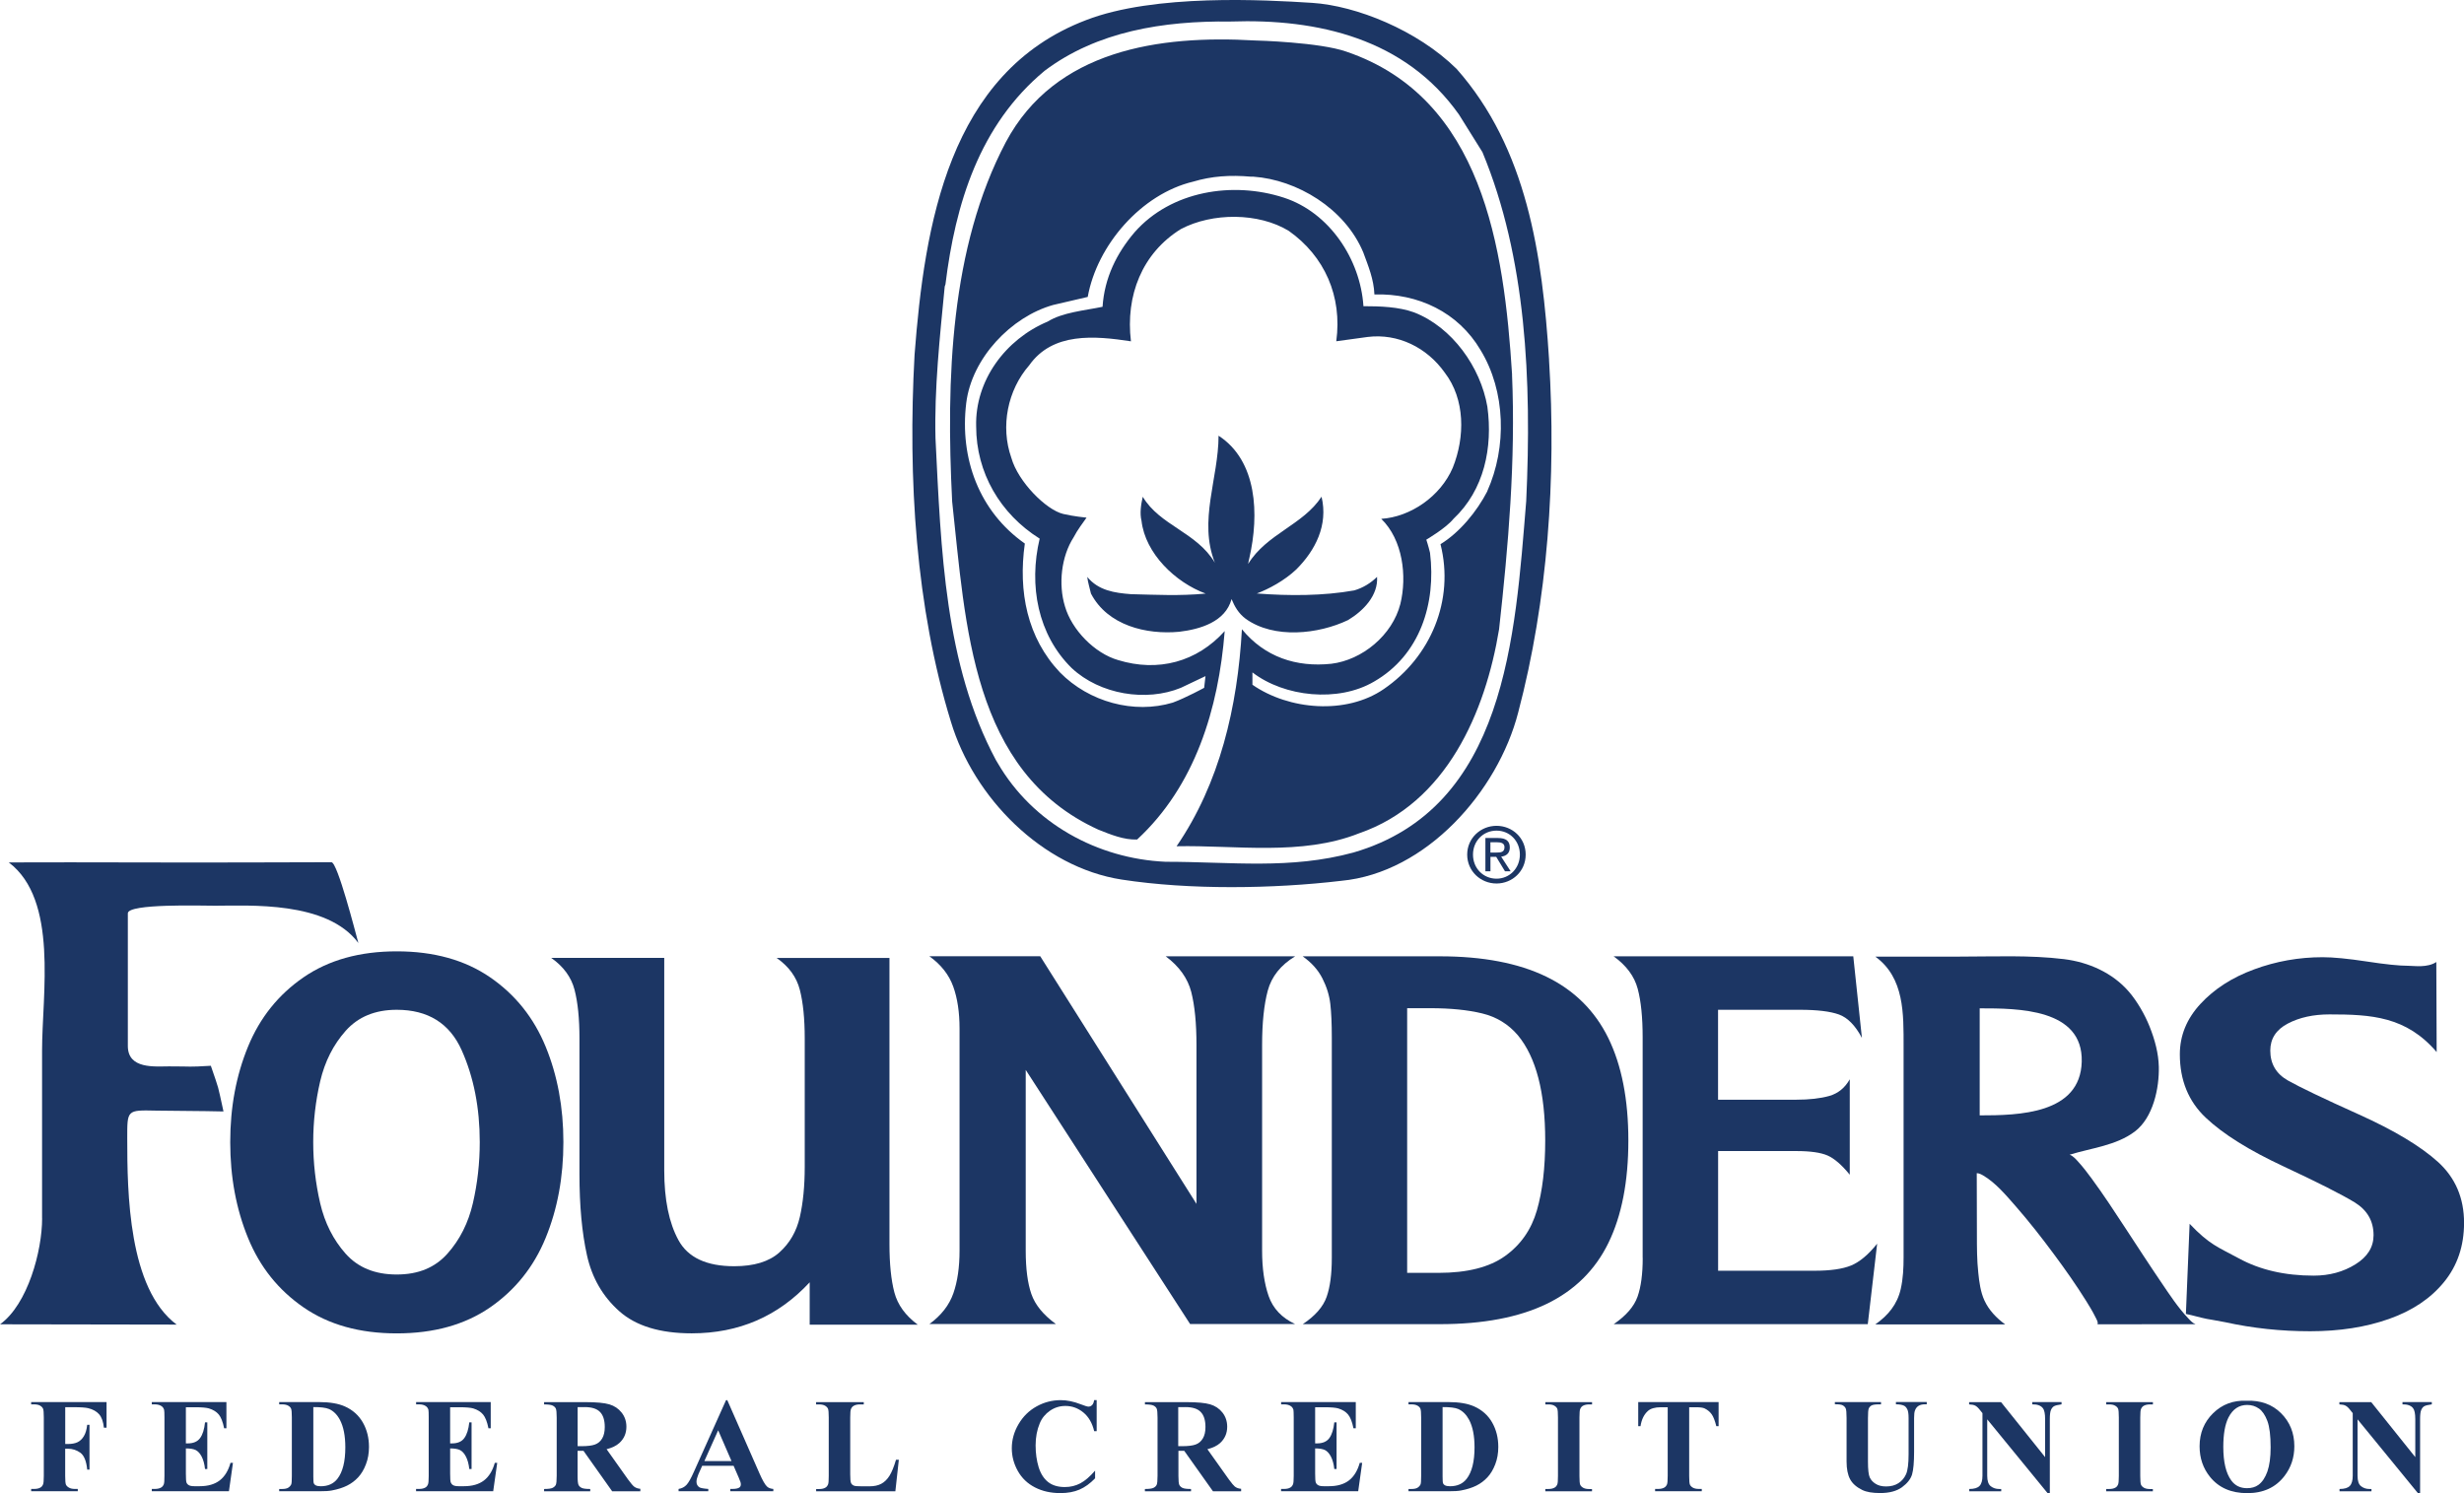 <?xml version="1.0" encoding="UTF-8"?> <svg xmlns="http://www.w3.org/2000/svg" id="b" viewBox="0 0 496.7 301.04"><defs><style>.d{fill:#1c3664;}</style></defs><g id="c"><g><g><path class="d" d="M312.27,72.55c-1.36-21.25-4.47-42.64-18.65-58.67-7.95-7.83-20.27-12.73-29.08-13.3-9.5-.61-31.82-1.87-45.62,3.48-27.72,10.57-32.56,41.39-34.56,67.49-1.37,24.98,.25,50.96,7.33,73.96,4.6,15.29,18.4,29.34,34.43,31.82,13.67,2.11,30.58,1.87,44.25,.25,17.15-1.61,31.57-18.02,35.67-33.93,5.97-22.62,7.71-47.36,6.22-71.1m-4.6,28.47c-2.24,27.34-4.1,61.9-34.81,70.85-12.8,3.48-24.61,1.87-37.91,1.87-13.67-.62-26.73-7.71-33.81-19.89l-.37-.62c-10.32-19.27-11.06-42.26-12.18-64.88-.25-9.95,.87-20.39,1.86-30.58l.15-.45c1.99-16.16,6.81-32.11,19.99-43.05,10.56-7.95,23.93-10.09,37.45-9.93,17.71-.62,35.27,3.47,46.08,18.76l4.73,7.58c8.82,21.25,9.95,45.99,8.82,70.35"></path><path class="d" d="M304.81,75.53c-1.61-25.61-5.96-55.81-33.44-65.13-5.34-1.87-17.9-2.24-18.4-2.24-19.27-1.12-40.27,1.86-50.22,20.51-11.19,21.25-12.06,47.73-10.81,72.46,2.73,24.86,3.85,54.45,29.46,66.13,2.48,.99,5.22,2.11,7.83,1.99,11.68-10.81,16.41-26.35,17.65-42.02-5.6,6.22-13.42,8.33-21.51,5.84-4.72-1.37-9.32-6.09-10.69-10.82-1.37-4.47-.74-10.07,1.74-13.92,.79-1.53,1.93-2.99,2.61-3.97,0,0-2.65-.25-4.72-.75-3.42-.82-9.07-6.46-10.44-11.31-2.24-6.34-.75-13.67,3.6-18.65,4.73-6.71,13.18-5.96,20.51-4.84-1.12-9.2,2.24-17.78,10.07-22.63,6.34-3.35,15.66-3.35,21.75,.37,7.21,5.1,10.81,13.17,9.57,22.25l6.34-.87c6.09-.75,11.93,2.11,15.54,7.21,4.1,5.35,4.1,12.92,1.61,19.14-2.49,5.84-8.58,9.95-14.42,10.32,4.35,4.23,5.22,11.56,3.85,17.16-1.62,6.33-7.71,11.31-13.92,12.06-7.08,.75-13.43-1.37-18.02-6.96-.87,15.66-4.48,31.07-13.17,43.75,11.81-.25,25.23,1.99,36.79-2.61,17.65-6.09,25.48-24.49,28.22-41.14,1.87-16.9,3.35-33.93,2.61-51.34m-4.97,23.5c-2.11,4.1-5.59,8.33-9.45,10.69,2.86,11.31-1.99,22.75-11.43,29.21-7.58,5.22-19.14,4.23-26.48-.87v-2.49c6.46,4.97,17.28,6.09,24.49,1.87,9.32-5.35,12.56-15.79,11.31-25.98-.31-1.33-.75-2.65-.75-2.65,0,0,3.98-2.33,5.47-4.19,6.22-5.84,7.96-14.42,6.84-22.62-1.37-7.95-7.08-16.04-14.79-19.02-3.11-1.12-6.84-1.24-10.19-1.24-.62-9.45-6.84-18.89-16.04-21.88-10.32-3.36-22.75-1.36-30.08,6.96-3.61,4.22-6.09,9.2-6.47,15.04-3.61,.75-8.08,1.12-11.06,2.98-8.57,3.6-14.67,11.93-14.42,21.13,0,9.33,4.85,17.65,12.8,22.63-2.24,9.45-.37,19.39,6.46,26.1,5.72,5.35,15.04,6.84,22,3.98l4.97-2.36-.27,2.36s-3.69,2.01-6.32,2.98c-7.83,2.36-16.9-.13-22.75-6.09-6.59-6.96-8.45-16.28-7.08-25.98-9.2-6.46-13.17-17.15-11.81-28.34,1.12-9.07,9.08-17.4,17.53-19.76l6.96-1.62c1.87-10.44,10.81-20.76,21.25-23.24,3.73-1.12,7.46-1.37,11.68-1h.49c8.71,.62,18.4,6.34,22.13,15.28,1,2.74,2.11,5.35,2.24,8.46,8.83-.25,16.9,3.6,21.38,11.19,5.1,8.33,5.34,19.64,1.37,28.47"></path><path class="d" d="M251.86,112.45c-.08,.4-.25,1-.25,1.24,3.73-6.09,11.06-7.83,14.79-13.55,1.37,5.72-1.24,10.81-5.09,14.66-2.36,2.24-5.6,3.98-7.96,4.85,6.46,.5,13.42,.5,19.64-.62,1.74-.5,3.36-1.49,4.6-2.73,.25,3.73-2.73,6.84-5.84,8.71-5.96,2.85-14.91,3.85-20.63-.25-1.49-1.12-2.24-2.49-2.86-3.98-1.24,4.6-6.34,6.09-10.56,6.59-6.59,.62-14.42-1.25-17.78-7.7-.25-1.12-.62-2.24-.75-3.36,2.24,2.73,5.47,3.23,8.83,3.48,5.22,.12,9.69,.38,15.04-.12-6.09-2.24-12.18-8.08-12.93-14.67-.37-1.49-.12-3.23,.25-4.85,3.48,5.84,10.81,7.08,14.54,13.3-3.36-8.45,.74-17.03,.74-25.61,7.83,5.09,8.2,15.91,6.22,24.61"></path><path class="d" d="M296.93,172.29c0-2.75,2.08-4.83,4.74-4.83s4.71,2.08,4.71,4.83-2.08,4.86-4.71,4.86-4.74-2.06-4.74-4.86m4.74,5.83c3.17,0,5.88-2.46,5.88-5.83s-2.71-5.8-5.88-5.8-5.91,2.46-5.91,5.8,2.71,5.83,5.91,5.83m-1.23-5.37h1.17l1.77,2.91h1.14l-1.91-2.95c.98-.13,1.74-.65,1.74-1.85,0-1.32-.79-1.91-2.37-1.91h-2.55v6.71h1.02v-2.91Zm0-.86v-2.08h1.38c.71,0,1.46,.15,1.46,.98,0,1.04-.77,1.09-1.63,1.09h-1.21Z"></path></g><g><path class="d" d="M13.15,283.71v7.41h.54c.79,0,1.44-.12,1.94-.36,.5-.24,.93-.64,1.27-1.21,.35-.56,.57-1.33,.68-2.3h.46v9.03h-.46c-.17-1.71-.63-2.84-1.37-3.39-.75-.54-1.59-.82-2.53-.82h-.54v5.48c0,.93,.05,1.52,.15,1.75,.1,.23,.3,.44,.6,.61,.3,.18,.7,.27,1.2,.27h.59v.46H6.28v-.46h.6c.52,0,.95-.09,1.27-.28,.23-.12,.41-.34,.53-.64,.1-.22,.15-.78,.15-1.7v-11.81c0-.93-.05-1.51-.15-1.74-.1-.23-.29-.44-.59-.62-.29-.17-.7-.26-1.21-.26h-.6v-.46h15.2v5.17h-.54c-.12-1.22-.44-2.11-.95-2.7-.51-.59-1.24-1-2.21-1.24-.53-.13-1.51-.2-2.94-.2h-1.7Z"></path><path class="d" d="M37.47,283.71v7.29h.36c1.15,0,1.99-.36,2.51-1.08,.52-.71,.85-1.77,.99-3.16h.46v9.41h-.46c-.11-1.02-.34-1.86-.68-2.51-.34-.66-.75-1.09-1.2-1.32-.45-.22-1.12-.33-1.98-.33v5.06c0,.99,.04,1.59,.12,1.81,.08,.22,.24,.41,.47,.54,.23,.14,.6,.21,1.11,.21h1.08c1.68,0,3.02-.39,4.03-1.16,1.01-.78,1.74-1.96,2.18-3.55h.5l-.81,5.72h-15.55v-.46h.6c.52,0,.95-.09,1.27-.28,.23-.12,.41-.34,.54-.64,.1-.22,.14-.78,.14-1.7v-11.81c0-.82-.02-1.33-.07-1.52-.09-.31-.25-.55-.49-.72-.34-.25-.8-.38-1.39-.38h-.6v-.46h15.04v5.28h-.46c-.26-1.28-.62-2.21-1.08-2.77-.47-.56-1.13-.97-1.98-1.23-.5-.15-1.43-.24-2.8-.24h-1.85Z"></path><path class="d" d="M66.32,284.07c.9,.39,1.64,1.12,2.21,2.2,.72,1.38,1.08,3.22,1.08,5.53,0,2.86-.53,4.97-1.59,6.33-.78,1.01-1.9,1.51-3.37,1.51-.45,0-.79-.07-1.03-.2-.17-.09-.29-.22-.36-.38-.07-.17-.1-.62-.1-1.36v-14.02c1.47-.01,2.52,.12,3.16,.39m-1.98,16.58c1.16,0,2.01-.05,2.54-.16,1.22-.23,2.25-.56,3.09-.98,.84-.42,1.59-.98,2.23-1.67,.64-.7,1.17-1.57,1.57-2.64,.41-1.06,.61-2.23,.61-3.49,0-1.83-.41-3.47-1.24-4.93-.83-1.44-2.04-2.53-3.64-3.24-1.31-.58-3.03-.87-5.18-.87h-8.04v.46h.6c.51,0,.91,.09,1.21,.26,.3,.17,.5,.38,.59,.62,.1,.23,.15,.81,.15,1.74v11.81c0,.94-.04,1.51-.12,1.7-.14,.28-.34,.51-.62,.68-.28,.17-.68,.25-1.21,.25h-.6v.46h8.04Z"></path><path class="d" d="M90.74,283.71v7.29h.36c1.15,0,1.99-.36,2.5-1.08,.52-.71,.85-1.77,1-3.16h.46v9.41h-.46c-.11-1.02-.34-1.86-.68-2.51-.34-.66-.74-1.09-1.2-1.32-.45-.22-1.12-.33-1.98-.33v5.06c0,.99,.04,1.59,.13,1.81,.09,.22,.24,.41,.47,.54,.23,.14,.6,.21,1.11,.21h1.08c1.68,0,3.02-.39,4.03-1.16,1.01-.78,1.74-1.96,2.18-3.55h.49l-.81,5.72h-15.55v-.46h.6c.53,0,.95-.09,1.27-.28,.23-.12,.41-.34,.53-.64,.1-.22,.15-.78,.15-1.7v-11.81c0-.82-.02-1.33-.06-1.52-.09-.31-.25-.55-.49-.72-.34-.25-.8-.38-1.39-.38h-.6v-.46h15.04v5.28h-.46c-.25-1.28-.62-2.21-1.08-2.77-.47-.56-1.13-.97-1.98-1.23-.5-.15-1.43-.24-2.8-.24h-1.85Z"></path><path class="d" d="M117.85,283.68c1.42,0,2.46,.32,3.1,.98,.64,.65,.96,1.66,.96,3.04,0,.94-.17,1.71-.52,2.3-.35,.59-.83,1-1.44,1.22-.61,.23-1.53,.34-2.75,.34h-.76v-7.87h1.42Zm-.24,8.8l5.79,8.17h5.68v-.5c-.48-.03-.91-.17-1.27-.45-.24-.19-.65-.68-1.22-1.45l-4.31-6.08c1.1-.28,1.95-.69,2.56-1.24,.96-.87,1.43-1.97,1.43-3.29,0-1.09-.32-2.04-.96-2.85-.64-.81-1.46-1.36-2.47-1.66-1.01-.3-2.61-.45-4.79-.45h-8.37v.46c.84,0,1.41,.08,1.72,.23,.31,.15,.52,.35,.64,.6,.12,.26,.18,.86,.18,1.83v11.73c0,.97-.06,1.58-.18,1.83-.12,.25-.34,.45-.64,.6-.3,.15-.87,.23-1.72,.23v.46h9.3v-.46c-.84,0-1.42-.07-1.72-.22-.31-.15-.52-.35-.64-.6-.12-.25-.19-.87-.19-1.83v-5.05h1.18Z"></path><path class="d" d="M141.99,294.56l2.78-6.2,2.69,6.2h-5.48Zm6.87,3.2c.25,.6,.38,.93,.4,1.01,.06,.17,.08,.34,.08,.5,0,.27-.1,.48-.29,.62-.29,.2-.77,.29-1.47,.29h-.36v.46h8.67v-.46c-.55-.04-.97-.2-1.27-.48-.4-.37-.91-1.26-1.53-2.67l-6.48-14.75h-.25l-6.44,14.35c-.61,1.39-1.12,2.3-1.54,2.74-.42,.44-.95,.71-1.59,.81v.46h5.99v-.46c-.94-.07-1.53-.18-1.77-.32-.4-.25-.61-.62-.61-1.13,0-.38,.13-.87,.37-1.47l.78-1.75h6.33l.97,2.24Z"></path><path class="d" d="M181.19,294.29l-.7,6.37h-15.97v-.46h.6c.53,0,.95-.09,1.26-.28,.23-.12,.41-.34,.54-.65,.1-.21,.14-.78,.14-1.7v-11.81c0-.93-.05-1.51-.15-1.74-.1-.23-.29-.44-.59-.62-.3-.17-.7-.26-1.21-.26h-.6v-.46h9.61v.46h-.78c-.52,0-.94,.09-1.26,.29-.23,.12-.41,.34-.54,.64-.1,.21-.15,.78-.15,1.69v11.46c0,.92,.05,1.5,.16,1.75,.1,.25,.31,.44,.62,.56,.22,.08,.75,.12,1.6,.12h1.5c.95,0,1.74-.17,2.38-.51,.64-.34,1.19-.88,1.65-1.61,.46-.73,.9-1.81,1.32-3.24h.58Z"></path><path class="d" d="M221.07,282.29v6.25h-.5c-.39-1.65-1.12-2.9-2.19-3.78-1.06-.87-2.27-1.31-3.62-1.31-1.13,0-2.16,.32-3.1,.96-.94,.65-1.63,1.49-2.06,2.53-.56,1.34-.84,2.82-.84,4.45s.21,3.07,.61,4.4c.41,1.32,1.05,2.32,1.91,3,.87,.68,1.99,1.01,3.37,1.01,1.14,0,2.17-.25,3.12-.75,.94-.49,1.93-1.35,2.98-2.56v1.55c-1.01,1.05-2.06,1.81-3.16,2.28-1.1,.47-2.38,.7-3.84,.7-1.92,0-3.63-.38-5.12-1.15-1.49-.76-2.65-1.87-3.45-3.3-.81-1.44-1.22-2.97-1.22-4.59,0-1.71,.46-3.33,1.36-4.86,.9-1.54,2.11-2.73,3.64-3.58,1.53-.85,3.16-1.26,4.87-1.26,1.27,0,2.61,.28,4.02,.83,.82,.32,1.34,.48,1.56,.48,.28,0,.53-.11,.74-.32,.21-.21,.34-.54,.41-1h.5Z"></path><path class="d" d="M238.95,283.68c1.42,0,2.46,.32,3.09,.98,.64,.65,.96,1.66,.96,3.04,0,.94-.17,1.71-.53,2.3-.35,.59-.83,1-1.44,1.22-.61,.23-1.53,.34-2.76,.34h-.76v-7.87h1.42Zm-.24,8.8l5.8,8.17h5.68v-.5c-.48-.03-.91-.17-1.27-.45-.23-.19-.65-.68-1.21-1.45l-4.32-6.08c1.1-.28,1.95-.69,2.56-1.24,.95-.87,1.43-1.97,1.43-3.29,0-1.09-.32-2.04-.95-2.85-.64-.81-1.46-1.36-2.47-1.66-1.01-.3-2.61-.45-4.79-.45h-8.37v.46c.84,0,1.41,.08,1.72,.23,.31,.15,.52,.35,.64,.6,.12,.26,.18,.86,.18,1.83v11.73c0,.97-.06,1.58-.18,1.83-.12,.25-.33,.45-.64,.6-.3,.15-.88,.23-1.73,.23v.46h9.3v-.46c-.84,0-1.41-.07-1.72-.22-.3-.15-.51-.35-.64-.6-.12-.25-.18-.87-.18-1.83v-5.05h1.18Z"></path><path class="d" d="M265.11,283.71v7.29h.36c1.15,0,1.99-.36,2.51-1.08,.51-.71,.85-1.77,.99-3.16h.46v9.41h-.46c-.11-1.02-.34-1.86-.68-2.51-.34-.66-.75-1.09-1.2-1.32-.45-.22-1.12-.33-1.98-.33v5.06c0,.99,.04,1.59,.13,1.81,.08,.22,.24,.41,.47,.54,.23,.14,.6,.21,1.11,.21h1.07c1.68,0,3.02-.39,4.03-1.16,1.01-.78,1.73-1.96,2.18-3.55h.49l-.8,5.72h-15.55v-.46h.6c.53,0,.95-.09,1.26-.28,.24-.12,.41-.34,.54-.64,.1-.22,.15-.78,.15-1.7v-11.81c0-.82-.03-1.33-.06-1.52-.09-.31-.25-.55-.49-.72-.34-.25-.8-.38-1.39-.38h-.6v-.46h15.05v5.28h-.47c-.25-1.28-.62-2.21-1.08-2.77-.47-.56-1.12-.97-1.98-1.23-.5-.15-1.43-.24-2.8-.24h-1.85Z"></path><path class="d" d="M293.95,284.07c.9,.39,1.63,1.12,2.21,2.2,.72,1.38,1.08,3.22,1.08,5.53,0,2.86-.53,4.97-1.58,6.33-.78,1.01-1.9,1.51-3.37,1.51-.45,0-.79-.07-1.03-.2-.16-.09-.29-.22-.36-.38-.07-.17-.1-.62-.1-1.36v-14.02c1.47-.01,2.52,.12,3.16,.39m-1.98,16.58c1.16,0,2.01-.05,2.54-.16,1.22-.23,2.25-.56,3.09-.98,.84-.42,1.59-.98,2.23-1.67,.65-.7,1.17-1.57,1.58-2.64,.41-1.06,.61-2.23,.61-3.49,0-1.83-.41-3.47-1.24-4.93-.82-1.44-2.04-2.53-3.64-3.24-1.31-.58-3.03-.87-5.18-.87h-8.04v.46h.6c.51,0,.91,.09,1.21,.26,.3,.17,.5,.38,.59,.62,.1,.23,.15,.81,.15,1.74v11.81c0,.94-.04,1.51-.12,1.7-.13,.28-.34,.51-.62,.68-.28,.17-.68,.25-1.21,.25h-.6v.46h8.04Z"></path><path class="d" d="M320.92,300.19v.46h-9.41v-.46h.6c.53,0,.95-.09,1.27-.28,.23-.12,.41-.34,.54-.64,.1-.22,.14-.78,.14-1.7v-11.81c0-.94-.05-1.52-.14-1.75-.1-.24-.3-.44-.59-.61-.3-.18-.7-.26-1.21-.26h-.6v-.46h9.41v.46h-.59c-.52,0-.94,.1-1.26,.28-.23,.13-.41,.34-.54,.65-.1,.21-.15,.78-.15,1.7v11.81c0,.93,.05,1.51,.15,1.75,.1,.23,.3,.44,.59,.61,.3,.17,.7,.26,1.2,.26h.59Z"></path><path class="d" d="M346.44,282.67v4.86h-.46c-.28-1.12-.59-1.92-.94-2.41-.35-.49-.82-.88-1.42-1.17-.33-.16-.92-.24-1.76-.24h-1.35v13.85c0,.94,.05,1.52,.15,1.75,.1,.23,.3,.44,.59,.61,.29,.17,.7,.26,1.21,.26h.59v.46h-9.41v-.46h.6c.52,0,.94-.09,1.26-.28,.23-.13,.41-.34,.54-.64,.09-.22,.14-.78,.14-1.7v-13.85h-1.35c-1.22,0-2.11,.26-2.66,.77-.78,.71-1.27,1.73-1.47,3.05h-.46v-4.86h16.2Z"></path><path class="d" d="M369.88,282.67h9.3v.46h-.47c-.7,0-1.18,.08-1.44,.22-.26,.15-.44,.35-.56,.61-.11,.26-.16,.91-.16,1.94v8.78c0,1.6,.12,2.66,.36,3.18,.24,.52,.64,.96,1.2,1.3,.55,.35,1.25,.52,2.1,.52,.97,0,1.8-.22,2.48-.66,.68-.44,1.19-1.04,1.54-1.81,.34-.77,.51-2.1,.51-4.01v-7.31c0-.81-.08-1.39-.25-1.74-.17-.35-.38-.59-.63-.73-.4-.2-.95-.3-1.67-.3v-.46h6.21v.46h-.37c-.51,0-.93,.1-1.27,.3-.34,.21-.58,.52-.73,.93-.12,.29-.18,.8-.18,1.54v6.81c0,2.11-.14,3.62-.41,4.56-.28,.93-.96,1.79-2.03,2.58-1.08,.78-2.54,1.17-4.41,1.17-1.55,0-2.75-.2-3.6-.62-1.16-.57-1.97-1.28-2.45-2.17-.47-.88-.71-2.07-.71-3.56v-8.78c0-1.04-.06-1.7-.18-1.95-.12-.25-.32-.45-.6-.61-.28-.15-.81-.22-1.58-.21v-.46Z"></path><path class="d" d="M403.37,282.67l8.89,11.1v-7.67c0-1.09-.15-1.83-.47-2.22-.41-.52-1.12-.77-2.12-.75v-.46h5.9v.46c-.76,.1-1.27,.23-1.53,.38-.25,.16-.46,.41-.61,.77-.15,.36-.22,.96-.22,1.82v14.93h-.45l-12.17-14.88v11.38c0,1.04,.24,1.75,.72,2.11,.48,.37,1.04,.55,1.66,.55h.44v.46h-6.44v-.46c.99,0,1.69-.21,2.07-.62,.39-.4,.59-1.09,.59-2.05v-12.62l-.42-.52c-.38-.5-.72-.83-1.01-.98-.29-.16-.71-.24-1.26-.26v-.46h6.42Z"></path><path class="d" d="M433.98,300.19v.46h-9.41v-.46h.6c.53,0,.95-.09,1.27-.28,.23-.12,.41-.34,.53-.64,.1-.22,.15-.78,.15-1.7v-11.81c0-.94-.05-1.52-.15-1.75-.1-.24-.29-.44-.59-.61-.3-.18-.7-.26-1.2-.26h-.6v-.46h9.41v.46h-.59c-.53,0-.94,.1-1.26,.28-.24,.13-.41,.34-.55,.65-.1,.21-.15,.78-.15,1.7v11.81c0,.93,.05,1.51,.15,1.75,.1,.23,.3,.44,.59,.61,.3,.17,.7,.26,1.2,.26h.59Z"></path><path class="d" d="M455.37,283.98c.68,.49,1.25,1.32,1.69,2.49,.44,1.18,.66,2.96,.66,5.34,0,1.99-.22,3.61-.65,4.85-.44,1.24-1.04,2.14-1.82,2.71-.61,.44-1.37,.66-2.29,.66-1.35,0-2.4-.51-3.16-1.54-1.08-1.46-1.62-3.73-1.62-6.79,0-2.58,.35-4.56,1.05-5.94,.86-1.67,2.11-2.51,3.76-2.51,.9,0,1.68,.24,2.37,.73m-9.23,.93c-1.82,1.78-2.73,4.01-2.73,6.67,0,2.38,.7,4.43,2.1,6.17,1.77,2.19,4.27,3.28,7.51,3.28s5.72-1.15,7.49-3.44c1.34-1.74,2-3.74,2-6.02,0-2.66-.9-4.89-2.68-6.66-1.79-1.78-4.12-2.62-6.98-2.51-2.65-.11-4.89,.73-6.71,2.51"></path><path class="d" d="M477.99,282.67l8.89,11.1v-7.67c0-1.09-.15-1.83-.46-2.22-.42-.52-1.13-.77-2.12-.75v-.46h5.91v.46c-.76,.1-1.27,.23-1.53,.38-.26,.16-.46,.41-.61,.77-.15,.36-.22,.96-.22,1.82v14.93h-.44l-12.17-14.88v11.38c0,1.04,.24,1.75,.72,2.11,.48,.37,1.04,.55,1.66,.55h.43v.46h-6.44v-.46c.99,0,1.69-.21,2.07-.62,.39-.4,.59-1.09,.59-2.05v-12.62l-.42-.52c-.37-.5-.71-.83-1.01-.98-.29-.16-.71-.24-1.26-.26v-.46h6.42Z"></path><path class="d" d="M491.12,193.93l.07,18.17c-6.15-7.18-13.15-7.59-21.61-7.59-3.24,0-6.05,.61-8.4,1.85-2.35,1.23-3.53,3.05-3.53,5.44,0,2.67,1.18,4.69,3.55,6.03,2.37,1.34,7.12,3.62,14.28,6.84,7.15,3.22,12.48,6.42,15.98,9.59,3.5,3.18,5.25,7.27,5.25,12.27,0,4.66-1.34,8.64-4.03,11.93-2.68,3.3-6.38,5.78-11.07,7.44-4.7,1.67-10.01,2.49-15.93,2.49s-11.54-.6-17.15-1.83c-2.26-.43-3.49-.63-3.67-.66-1.55-.31-2.68-.69-4.22-1l.75-18.17c4.03,4.24,5.73,4.69,9.97,6.99,4.23,2.3,9.24,3.46,15.03,3.46,3.18,0,5.98-.76,8.42-2.28,2.44-1.51,3.66-3.47,3.66-5.88,0-2.85-1.28-5.07-3.84-6.63-2.56-1.56-7.32-3.97-14.29-7.23-6.97-3.25-12.2-6.52-15.69-9.82-3.49-3.29-5.23-7.56-5.23-12.78,0-3.77,1.38-7.16,4.15-10.16,2.77-3,6.37-5.33,10.81-6.96,4.43-1.64,9.04-2.46,13.82-2.46,2.15,0,5.1,.29,8.87,.86,3.76,.58,6.57,.87,8.42,.87,1.16,0,3.82,.45,5.65-.77"></path><path class="d" d="M398.48,236.54c.01,4.12,.02,8.25,.03,12.36,0,2.58,0,5.16,.28,7.72,.19,1.87,.45,3.84,1.23,5.55,.91,1.99,2.46,3.58,4.19,4.84h-26.18c2.55-1.79,4.43-4.02,5.13-7.16,.47-2.08,.57-4.24,.57-6.37v-42.44c0-6.66,.18-13.91-5.7-18.18h16.99c6.98,0,14.13-.34,21.06,.51,4.89,.61,9.75,2.71,13.08,6.58,1.66,1.93,3.19,4.59,4.14,6.96,1.1,2.75,1.82,5.48,1.88,8.17,.1,4.24-1.12,10.25-4.86,13.06-3.75,2.82-8.72,3.3-13.12,4.66,.72,.24,1.33,.98,1.83,1.53,.95,1.05,1.81,2.19,2.65,3.33,2.38,3.24,4.58,6.61,6.78,9.97,2.37,3.61,4.72,7.25,7.15,10.82,1.73,2.55,3.47,5.23,5.6,7.44,.38,.41,.84,.89,1.37,1.08-6.59,0-13.17,.01-19.77,.02,.24-.35-.31-1.24-.45-1.53-.55-1.11-1.19-2.16-1.84-3.2-2-3.2-4.18-6.3-6.43-9.33-2.48-3.36-5.06-6.65-7.8-9.79-1.91-2.17-3.95-4.62-6.44-6.11-.42-.25-.9-.51-1.39-.51m.61-33.23v21.58c7.88,0,20.29-.27,20.57-10.82,.28-10.73-12.85-10.76-20.57-10.76"></path><path class="d" d="M113.57,230.26c0,7.05-1.19,13.5-3.58,19.32-2.39,5.83-6.12,10.49-11.18,13.99-5.07,3.5-11.34,5.25-18.83,5.25s-13.73-1.75-18.8-5.25c-5.07-3.5-8.8-8.16-11.18-13.99-2.39-5.83-3.59-12.27-3.59-19.32s1.2-13.44,3.59-19.26c2.39-5.82,6.12-10.48,11.18-13.96,5.07-3.49,11.33-5.24,18.8-5.24s13.76,1.75,18.83,5.24c5.07,3.49,8.79,8.15,11.18,13.96,2.39,5.82,3.58,12.24,3.58,19.26m-16.86,0c0-6.91-1.21-13.09-3.64-18.52-2.43-5.44-6.8-8.16-13.1-8.16-4.34,0-7.76,1.41-10.27,4.22-2.51,2.82-4.22,6.21-5.16,10.21-.93,4-1.4,8.08-1.4,12.26s.47,8.29,1.4,12.3c.93,4,2.65,7.39,5.14,10.19,2.5,2.8,5.92,4.19,10.29,4.19s7.73-1.4,10.23-4.21c2.5-2.8,4.21-6.2,5.13-10.19,.92-3.98,1.38-8.08,1.38-12.28"></path><path class="d" d="M209.7,192.8l31.49,49.91v-32.03c0-4.36-.35-7.92-1.05-10.68-.71-2.76-2.42-5.16-5.15-7.2h26.09c-2.92,1.77-4.75,4.08-5.52,6.92-.76,2.84-1.14,6.49-1.14,10.96v41.47c0,3.56,.44,6.61,1.31,9.13,.88,2.52,2.66,4.41,5.35,5.66h-21.17l-33.14-51.24v36.45c0,3.63,.38,6.55,1.14,8.74,.76,2.19,2.41,4.2,4.95,6.05h-25.51c2.4-1.75,4.01-3.83,4.84-6.22,.83-2.38,1.24-5.24,1.24-8.57v-44.79c0-3.27-.42-6.1-1.28-8.48-.86-2.38-2.46-4.41-4.8-6.09h22.37Z"></path><path class="d" d="M262.62,192.8h27.62c8.68,0,15.83,1.37,21.46,4.1,5.62,2.73,9.79,6.85,12.5,12.36,2.7,5.51,4.05,12.4,4.05,20.67s-1.34,15.15-4.01,20.63c-2.67,5.48-6.83,9.59-12.45,12.31-5.63,2.72-12.81,4.09-21.55,4.09h-27.62c2.51-1.68,4.12-3.52,4.81-5.51,.7-1.99,1.04-4.6,1.04-7.85v-44.45c0-2.77-.1-5.02-.3-6.75-.2-1.73-.73-3.45-1.59-5.14-.86-1.7-2.18-3.18-3.97-4.45m21.06,63.81h6.31c5.78,0,10.25-1.13,13.41-3.39,3.16-2.26,5.3-5.33,6.42-9.2,1.12-3.87,1.68-8.57,1.68-14.09,0-9.72-1.84-16.79-5.51-21.22-1.91-2.24-4.31-3.71-7.21-4.41-2.9-.7-6.38-1.05-10.43-1.05h-4.68v53.36Z"></path><path class="d" d="M331.13,253.6v-44.46c0-4.03-.33-7.3-1-9.81-.67-2.51-2.29-4.69-4.85-6.53h48.31l1.74,16.45c-1.33-2.51-2.88-4.09-4.63-4.72-1.75-.63-4.38-.95-7.88-.95h-16.49v18.13h15.69c2.71,0,4.95-.26,6.73-.76,1.78-.51,3.16-1.63,4.13-3.36v19.24c-1.62-1.99-3.12-3.28-4.49-3.88-1.37-.59-3.46-.89-6.25-.89h-15.8v24.13h19.43c3.2,0,5.66-.35,7.38-1.06,1.72-.71,3.47-2.17,5.25-4.4l-1.89,16.23h-51.22c2.51-1.71,4.11-3.57,4.81-5.55,.7-1.98,1.04-4.58,1.04-7.8"></path><path class="d" d="M179.3,193.11v57.71c0,3.98,.33,7.23,.99,9.74,.66,2.5,2.23,4.67,4.71,6.5h-21.78v-8.54c-6.35,6.86-14.28,10.29-23.78,10.29-6.4,0-11.26-1.49-14.6-4.46-3.34-2.97-5.51-6.73-6.52-11.29-1.01-4.55-1.51-9.99-1.51-16.3v-27.41c0-3.98-.33-7.25-.99-9.8-.66-2.55-2.23-4.69-4.7-6.43h22.78v42.84c0,5.87,.95,10.56,2.87,14.07,1.91,3.5,5.66,5.25,11.24,5.25,3.98,0,7.02-.92,9.1-2.78,2.08-1.86,3.45-4.23,4.12-7.13,.66-2.89,.99-6.26,.99-10.1v-25.92c0-3.98-.33-7.25-.99-9.81-.66-2.56-2.22-4.7-4.67-6.41h22.75Z"></path><path class="d" d="M8.48,245.64v-33.86c0-11.36,3.32-30.34-6.71-37.91,16.53-.07,33.11,.07,49.64,0,5.96-.02,9.44-.04,15.4-.04,1.22,0,4.84,14.14,5.43,16.29-6.3-8.53-22.03-7.52-28.89-7.52-2.64,0-17.58-.47-17.58,1.53v26.75c0,4.71,5.44,4.11,8.28,4.11,5.11,0,3.53,.17,8.45-.12,1.8,5.27,1.27,3.42,2.55,9.21-4.05-.11-11.02-.11-13.61-.17-5.9-.13-5.79-.14-5.79,5.62,0,10.85,.21,30.26,9.96,37.52-10.34,0-25.26-.06-35.6-.06,5.59-4.02,8.48-14.81,8.48-21.34"></path></g></g></g></svg> 